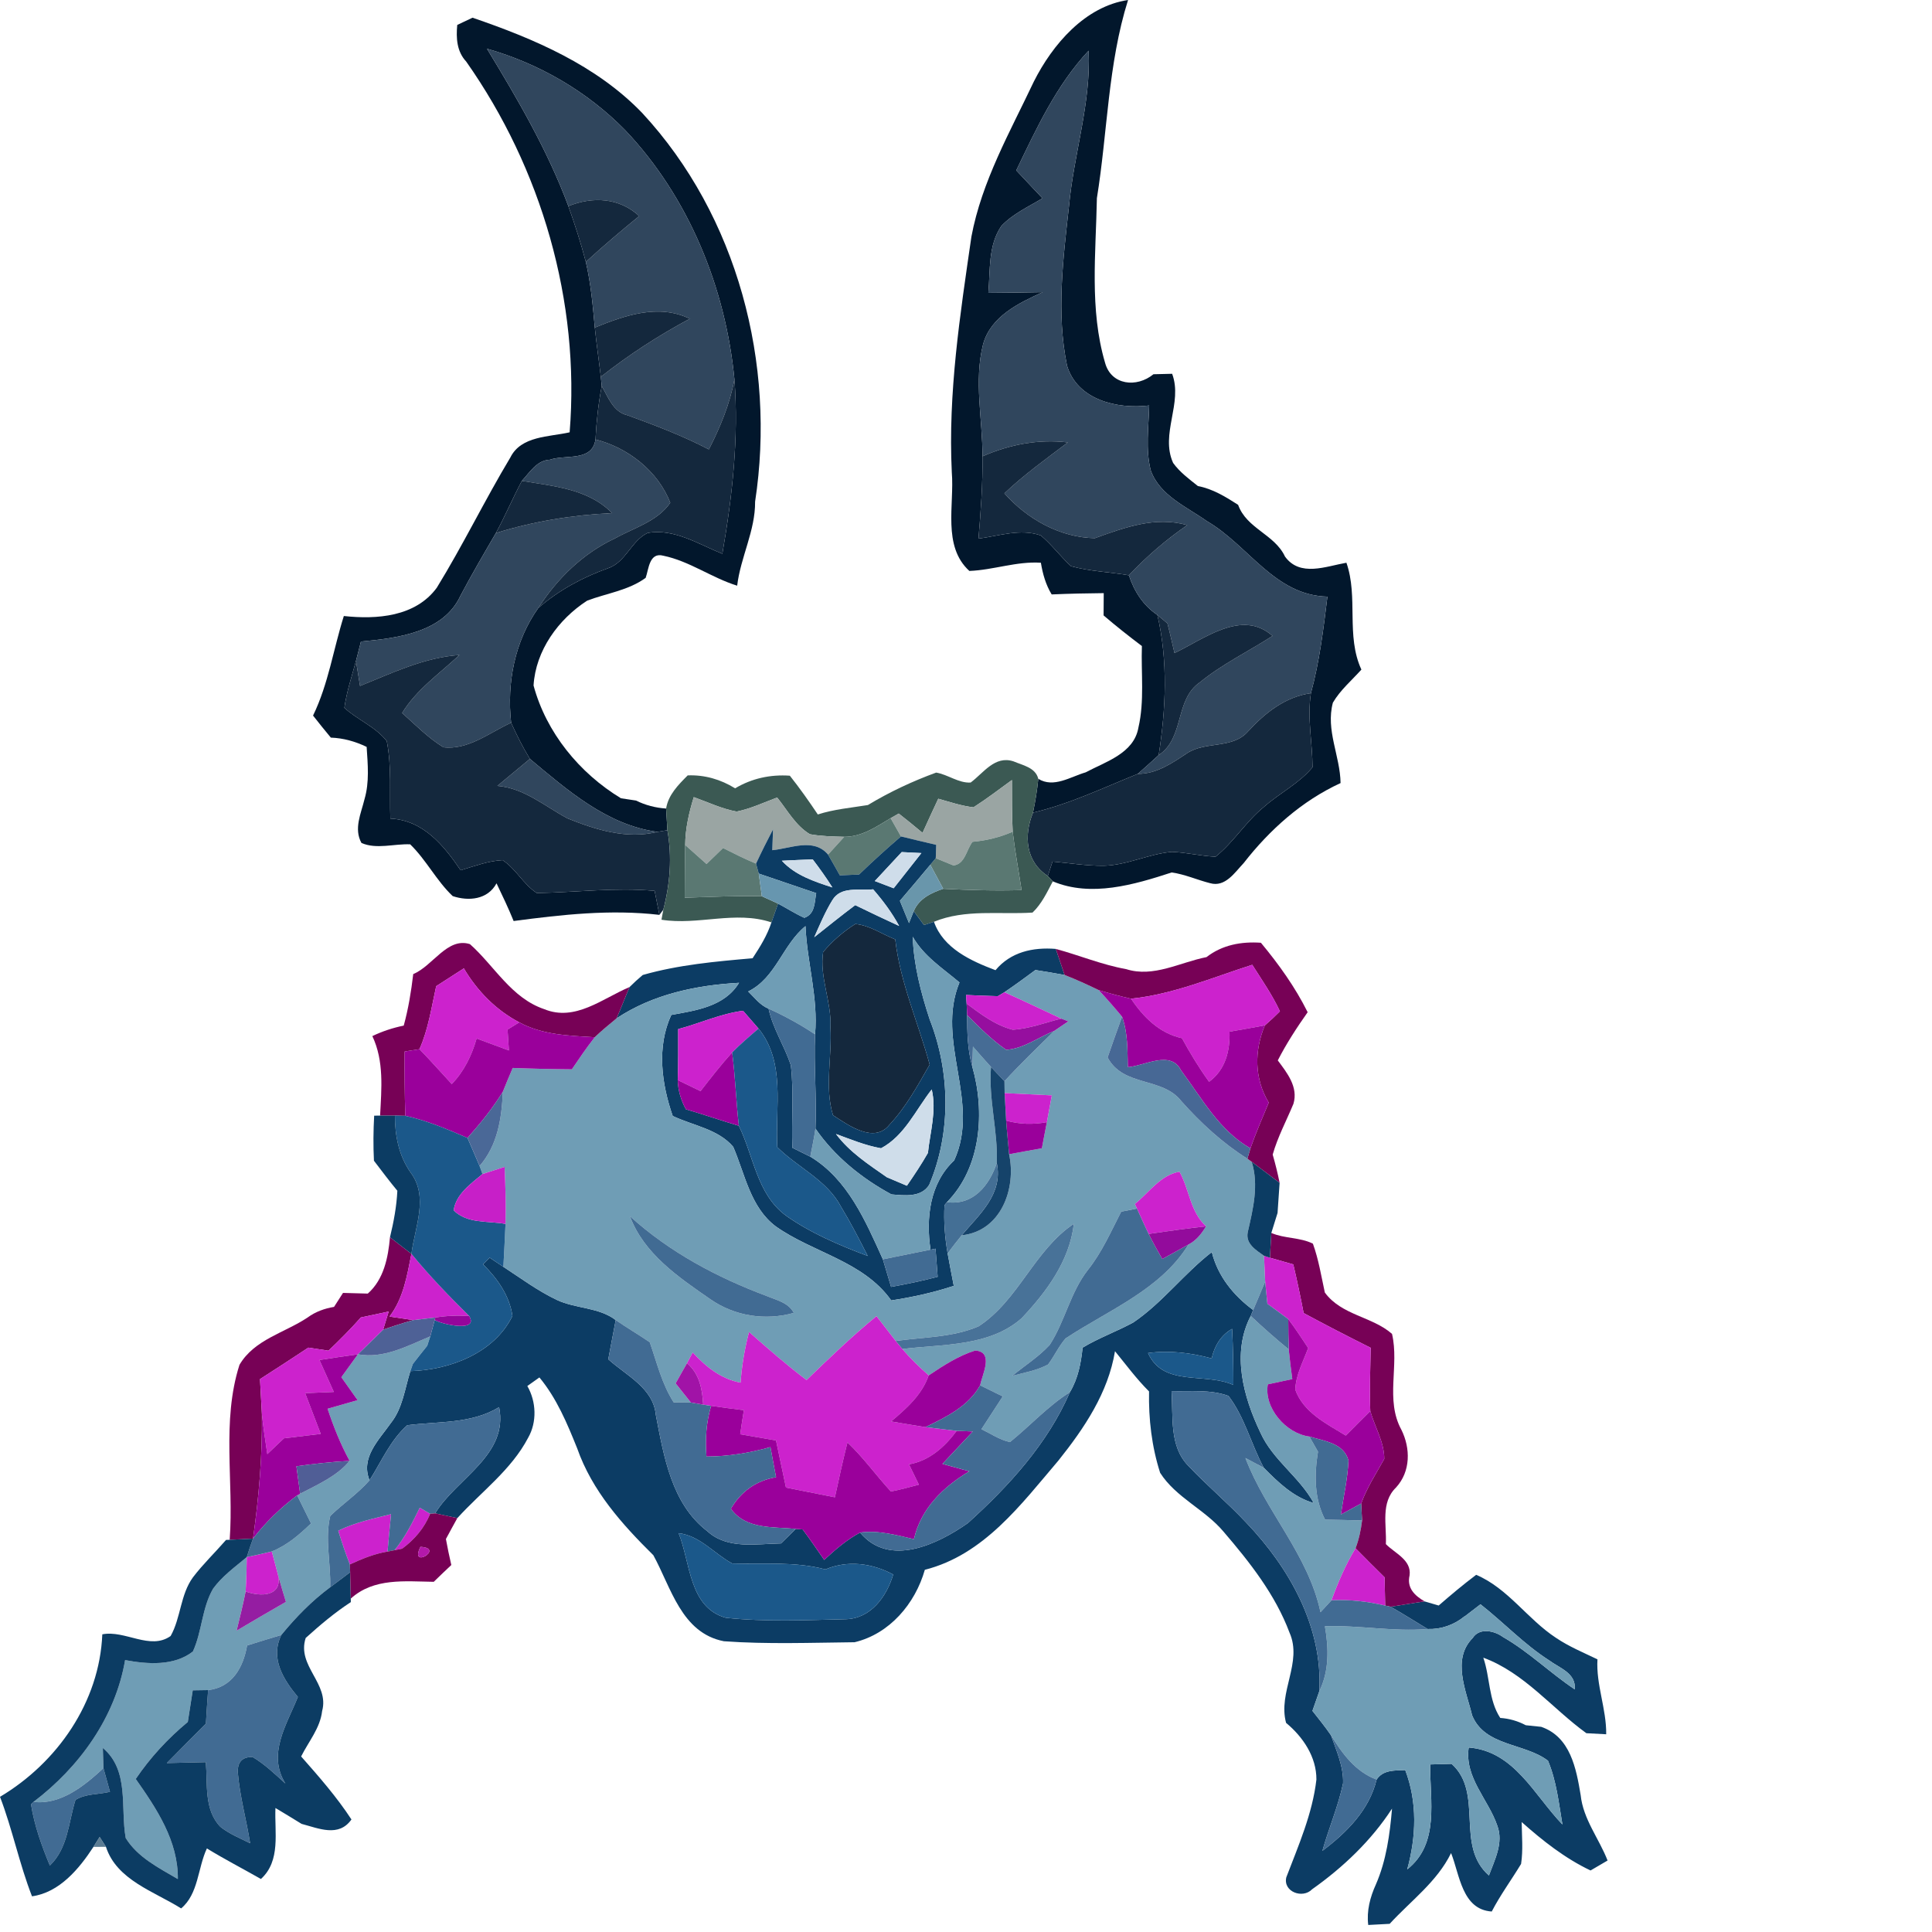 <ns0:svg xmlns:ns0="http://www.w3.org/2000/svg" version="1.1" id="Layer_3" x="0px" y="0px" width="256" height="256" viewBox="0 0 214.553 254.196" style="enable-background:new 0 0 214.553 254.196;" xml:space="preserve" preserveAspectRatio="xMinYMin meet">
<ns0:style type="text/css">
	.st0{fill:#02172C;}
	.st1{fill:#30465D;}
	.st2{fill:#14283D;}
	.st3{fill:#3B5953;}
	.st4{fill:#9AA5A3;}
	.st5{fill:#5A7872;}
	.st6{fill:#0C3C64;}
	.st7{fill:#CFDDEA;}
	.st8{fill:#6996AB;}
	.st9{fill:#6796AF;}
	.st10{fill:#6F9DB5;}
	.st11{fill:#770156;}
	.st12{fill:#CC22CD;}
	.st13{fill:#9A009B;}
	.st14{fill:#960E9F;}
	.st15{fill:#416B93;}
	.st16{fill:#466C95;}
	.st17{fill:#476895;}
	.st18{fill:#1B588A;}
	.st19{fill:#15436A;}
	.st20{fill:#4A6897;}
	.st21{fill:#0C3C63;}
	.st22{fill:#446F95;}
	.st23{fill:#C71FC8;}
	.st24{fill:#487298;}
	.st25{fill:#930B9C;}
	.st26{fill:#466D96;}
	.st27{fill:#4E6196;}
	.st28{fill:#95059B;}
	.st29{fill:#A113A7;}
	.st30{fill:#505E96;}
	.st31{fill:#770055;}
	.st32{fill:#B319AA;}
	.st33{fill:#951DA2;}
	.st34{opacity:0.69;fill:#476878;enable-background:new    ;}
	.st35{opacity:0.86;fill:#416883;enable-background:new    ;}
</ns0:style>
<ns0:g>
	<ns0:g id="_x23_02172cff">
		<ns0:path class="st0" d="M136.02,10.74c2.47-4.91,6.75-9.9,12.4-10.74c-2.66,8.46-2.69,17.38-4.1,26.07    c-0.13,7.2-0.99,14.64,1.07,21.64c0.8,3,4.18,3.33,6.37,1.53c0.62-0.01,1.85-0.04,2.46-0.06c1.44,3.85-1.6,7.91,0.13,11.73    c0.87,1.21,2.09,2.11,3.26,3.04c1.95,0.37,3.64,1.41,5.29,2.47c1.13,3.15,4.79,3.86,6.17,6.81c1.98,2.72,5.38,1.28,8.08,0.81    c1.59,4.54-0.09,9.59,1.97,14.06c-1.28,1.43-2.78,2.69-3.75,4.35c-0.97,3.63,0.96,7,1.01,10.58c-5.09,2.34-9.33,6.14-12.75,10.53    c-1.18,1.24-2.42,3.21-4.42,2.64c-1.7-0.43-3.32-1.17-5.05-1.41c-4.93,1.61-10.61,3.29-15.64,1.17l-0.66-0.7    c0.16-0.47,0.47-1.42,0.62-1.9c2.24,0.19,4.47,0.57,6.74,0.55c3.08-0.08,5.91-1.56,8.97-1.83c1.92,0.08,3.81,0.55,5.74,0.64    c2.38-1.9,3.98-4.61,6.35-6.54c2.06-1.83,4.64-3.09,6.41-5.23c-0.01-3.25-0.72-6.5-0.21-9.75c1.13-4.16,1.65-8.44,2.17-12.7    c-6.95-0.16-10.39-6.75-15.84-9.92c-2.69-1.91-6.22-3.37-7.41-6.7c-0.7-2.79-0.27-5.7-0.2-8.53c-4.19,0.51-9.45-0.72-10.81-5.24    c-1.43-6.92-0.51-14.06,0.26-21.01c0.63-6.85,2.91-13.5,2.58-20.43c-4.24,4.53-6.86,10.22-9.52,15.75    c1.14,1.22,2.29,2.45,3.45,3.67c-1.86,1.12-3.89,2.04-5.4,3.63c-1.77,2.57-1.46,5.85-1.72,8.81c2.38-0.02,4.76-0.04,7.15-0.09    c-3.18,1.45-6.84,3.19-7.85,6.88c-1.21,4.83-0.06,9.82-0.07,14.72c0.04,3.62-0.23,7.23-0.53,10.83c2.69-0.36,5.53-1.36,8.2-0.42    c1.45,1.21,2.57,2.76,3.97,4.04c2.47,0.69,5.09,0.76,7.62,1.2c0.69,2.1,1.89,3.98,3.75,5.22c1.41,6.08,1.12,12.33,0.17,18.44    c-0.91,0.84-1.83,1.66-2.75,2.47c-4.55,1.84-8.99,3.97-13.79,5.1c0.31-1.47,0.55-2.96,0.7-4.45c2.02,1.25,4.23-0.27,6.23-0.85    c2.64-1.41,6.35-2.49,6.94-5.88c0.82-3.51,0.34-7.17,0.46-10.74c-1.72-1.3-3.41-2.63-5.04-4.03c0.01-0.73,0.02-2.19,0.02-2.93    c-2.29,0.02-4.57,0.07-6.85,0.17c-0.78-1.28-1.18-2.71-1.42-4.17c-3.2-0.21-6.25,0.96-9.41,1.08c-3.58-3.26-1.95-8.71-2.31-12.98    c-0.51-10.42,1.09-20.73,2.58-31C129.17,23.86,132.89,17.36,136.02,10.74z" />
		<ns0:path class="st0" d="M60.16,3.28c0.5-0.24,1.51-0.72,2.01-0.95c8.1,2.77,16.29,6.26,22.33,12.54    C97.05,28.41,102.12,47.92,99.35,66c0.03,3.85-1.91,7.29-2.36,11.06c-3.35-1.04-6.27-3.23-9.7-3.94    c-1.87-0.51-1.93,1.76-2.34,2.91c-2.29,1.67-5.13,2.02-7.7,3c-3.8,2.46-6.77,6.56-7.05,11.16c1.67,6.2,6.04,11.53,11.5,14.84    c0.5,0.07,1.49,0.22,1.98,0.3c1.24,0.61,2.56,0.96,3.96,1.05c0.04,0.71,0.13,2.14,0.17,2.85l-1.31,0.22    c-6.61-0.88-11.85-5.49-16.78-9.6c-0.93-1.53-1.74-3.13-2.47-4.76c-0.58-5.27,0.47-10.72,3.57-15.09c2.7-2.35,5.86-4.05,9.22-5.25    c2.31-0.8,3.04-3.64,5.19-4.64c3.5-0.59,6.68,1.49,9.81,2.75c1.31-7.55,2.18-15.3,1.59-22.95c-1.15-12.02-6.02-24-14.39-32.8    c-4.98-5.08-11.33-8.76-18.17-10.7c4.04,6.64,7.99,13.4,10.71,20.71c0.86,2.41,1.65,4.86,2.3,7.34c0.66,2.84,0.92,5.75,1.18,8.64    c0.22,2.17,0.54,4.32,0.79,6.48c0.03,0.3,0.09,0.91,0.12,1.21c-0.44,2.32-0.7,4.67-0.82,7.03c-0.44,2.97-3.92,1.95-6.01,2.67    c-1.71,0.07-2.64,1.67-3.68,2.78c-1.19,2.26-2.2,4.62-3.41,6.86c-1.6,2.74-3.2,5.48-4.68,8.28c-2.25,4.84-8.37,5.56-13.08,6    c-0.16,0.63-0.49,1.91-0.65,2.55c-0.56,2.04-1.23,4.07-1.53,6.17c1.74,1.59,4.12,2.5,5.58,4.38c0.66,3.35,0.35,6.8,0.47,10.19    c4.32,0.21,7.01,3.51,9.25,6.8c1.81-0.54,3.61-1.23,5.52-1.33c1.76,1.16,2.74,3.19,4.5,4.33c5.16-0.09,10.32-0.76,15.5-0.29    c0.16,0.79,0.47,2.37,0.63,3.16c-6.44-0.75-12.83-0.03-19.18,0.81c-0.68-1.68-1.47-3.33-2.25-4.96c-1.16,2.16-3.68,2.38-5.77,1.68    c-2.14-2.03-3.47-4.75-5.59-6.81c-2.12-0.09-4.43,0.69-6.41-0.18c-1.04-1.87-0.05-3.89,0.4-5.76c0.66-2.24,0.43-4.59,0.28-6.88    c-1.49-0.72-3.07-1.16-4.71-1.22c-0.8-0.96-1.58-1.93-2.34-2.9c2.02-4.16,2.68-8.75,4.05-13.1c4.33,0.47,9.42,0.11,12.23-3.72    c3.44-5.59,6.3-11.51,9.68-17.14c1.42-2.86,5.1-2.69,7.8-3.31c1.39-17.2-3.7-34.7-13.61-48.78C60.09,6.76,60,5,60.16,3.28z" />
	</ns0:g>
	<ns0:g id="_x23_30465dff">
		<ns0:path class="st1" d="M64.07,6.41c6.84,1.94,13.19,5.62,18.17,10.7c8.37,8.8,13.24,20.78,14.39,32.8c-0.6,3.24-1.87,6.3-3.36,9.22    c-3.44-1.79-7.07-3.17-10.7-4.49c-1.88-0.42-2.55-2.38-3.4-3.85c-0.03-0.3-0.09-0.91-0.12-1.21c3.67-2.89,7.58-5.44,11.71-7.64    c-4.12-2.01-8.56-0.44-12.5,1.16c-0.26-2.89-0.52-5.8-1.18-8.64c2.27-2.08,4.62-4.08,7.02-6.03c-2.61-2.43-6.12-2.6-9.32-1.31    C72.06,19.81,68.11,13.05,64.07,6.41z" />
		<ns0:path class="st1" d="M133.71,22.42c2.66-5.53,5.28-11.22,9.52-15.75c0.33,6.93-1.95,13.58-2.58,20.43    c-0.77,6.95-1.69,14.09-0.26,21.01c1.36,4.52,6.62,5.75,10.81,5.24c-0.07,2.83-0.5,5.74,0.2,8.53c1.19,3.33,4.72,4.79,7.41,6.7    c5.45,3.17,8.89,9.76,15.84,9.92c-0.52,4.26-1.04,8.54-2.17,12.7c-3.4,0.49-6.03,2.59-8.28,5.04c-2.03,2.32-5.57,1.26-8,2.85    c-1.99,1.32-4.01,2.73-6.5,2.73c0.92-0.81,1.84-1.63,2.75-2.47c3.42-2.25,2.09-7.29,5.41-9.57c2.94-2.4,6.38-4.06,9.57-6.11    c-4.03-3.59-9.02,0.42-12.9,2.25c-0.31-1.31-0.59-2.62-0.93-3.9c-0.33-0.28-0.99-0.83-1.32-1.11c-1.86-1.24-3.06-3.12-3.75-5.22    c2.32-2.47,4.89-4.68,7.68-6.6c-4.21-1.19-8.25,0.31-12.16,1.72c-4.59-0.09-8.9-2.51-11.9-5.9c2.59-2.46,5.5-4.55,8.35-6.7    c-3.87-0.47-7.7,0.28-11.23,1.83c0.01-4.9-1.14-9.89,0.07-14.72c1.01-3.69,4.67-5.43,7.85-6.88c-2.39,0.05-4.77,0.07-7.15,0.09    c0.26-2.96-0.05-6.24,1.72-8.81c1.51-1.59,3.54-2.51,5.4-3.63C136,24.87,134.85,23.64,133.71,22.42z" />
		<ns0:path class="st1" d="M78.35,57.82c4.28,1.08,8.23,4.17,9.84,8.33c-1.71,2.47-4.78,3.29-7.28,4.69c-4.2,1.96-7.61,5.29-10.09,9.16    c-3.1,4.37-4.15,9.82-3.57,15.09c-2.84,1.3-5.66,3.62-8.91,3.23c-2.02-1.24-3.68-2.95-5.43-4.51c1.9-3.1,4.93-5.19,7.54-7.63    c-4.63,0.32-8.84,2.36-13.08,4.07c-0.13-0.82-0.4-2.47-0.53-3.29c0.16-0.64,0.49-1.92,0.65-2.55c4.71-0.44,10.83-1.16,13.08-6    c1.48-2.8,3.08-5.54,4.68-8.28c4.96-1.54,10.09-2.37,15.28-2.62c-3.12-3.2-7.71-3.54-11.87-4.24c1.04-1.11,1.97-2.71,3.68-2.78    C74.43,59.77,77.91,60.79,78.35,57.82z" />
		<ns0:path class="st1" d="M65.44,103.4c1.43-1.18,2.85-2.37,4.28-3.55c4.93,4.11,10.17,8.72,16.78,9.6c-4.02,1.01-8.14-0.28-11.85-1.78    C71.65,106.06,68.98,103.7,65.44,103.4z" />
	</ns0:g>
	<ns0:g id="_x23_14283dff">
		<ns0:path class="st2" d="M74.78,27.12c3.2-1.29,6.71-1.12,9.32,1.31c-2.4,1.95-4.75,3.95-7.02,6.03    C76.43,31.98,75.64,29.53,74.78,27.12z" />
		<ns0:path class="st2" d="M78.26,43.1c3.94-1.6,8.38-3.17,12.5-1.16c-4.13,2.2-8.04,4.75-11.71,7.64C78.8,47.42,78.48,45.27,78.26,43.1    z" />
		<ns0:path class="st2" d="M96.63,49.91c0.59,7.65-0.28,15.4-1.59,22.95c-3.13-1.26-6.31-3.34-9.81-2.75c-2.15,1-2.88,3.84-5.19,4.64    c-3.36,1.2-6.52,2.9-9.22,5.25c2.48-3.87,5.89-7.2,10.09-9.16c2.5-1.4,5.57-2.22,7.28-4.69c-1.61-4.16-5.56-7.25-9.84-8.33    c0.12-2.36,0.38-4.71,0.82-7.03c0.85,1.47,1.52,3.43,3.4,3.85c3.63,1.32,7.26,2.7,10.7,4.49C94.76,56.21,96.03,53.15,96.63,49.91z    " />
		<ns0:path class="st2" d="M129.27,60.04c3.53-1.55,7.36-2.3,11.23-1.83c-2.85,2.15-5.76,4.24-8.35,6.7c3,3.39,7.31,5.81,11.9,5.9    c3.91-1.41,7.95-2.91,12.16-1.72c-2.79,1.92-5.36,4.13-7.68,6.6c-2.53-0.44-5.15-0.51-7.62-1.2c-1.4-1.28-2.52-2.83-3.97-4.04    c-2.67-0.94-5.51,0.06-8.2,0.42C129.04,67.27,129.31,63.66,129.27,60.04z" />
		<ns0:path class="st2" d="M65.25,70.13c1.21-2.24,2.22-4.6,3.41-6.86c4.16,0.7,8.75,1.04,11.87,4.24    C75.34,67.76,70.21,68.59,65.25,70.13z" />
		<ns0:path class="st2" d="M152.28,80.91c0.33,0.28,0.99,0.83,1.32,1.11c0.34,1.28,0.62,2.59,0.93,3.9c3.88-1.83,8.87-5.84,12.9-2.25    c-3.19,2.05-6.63,3.71-9.57,6.11c-3.32,2.28-1.99,7.32-5.41,9.57C153.4,93.24,153.69,86.99,152.28,80.91z" />
		<ns0:path class="st2" d="M47.37,90.25c4.24-1.71,8.45-3.75,13.08-4.07c-2.61,2.44-5.64,4.53-7.54,7.63c1.75,1.56,3.41,3.27,5.43,4.51    c3.25,0.39,6.07-1.93,8.91-3.23c0.73,1.63,1.54,3.23,2.47,4.76c-1.43,1.18-2.85,2.37-4.28,3.55c3.54,0.3,6.21,2.66,9.21,4.27    c3.71,1.5,7.83,2.79,11.85,1.78l1.31-0.22c0.63,3.49,0.36,7.05-0.54,10.47l-0.51,0.67c-0.16-0.79-0.47-2.37-0.63-3.16    c-5.18-0.47-10.34,0.2-15.5,0.29c-1.76-1.14-2.74-3.17-4.5-4.33c-1.91,0.1-3.71,0.79-5.52,1.33c-2.24-3.29-4.93-6.59-9.25-6.8    c-0.12-3.39,0.19-6.84-0.47-10.19c-1.46-1.88-3.84-2.79-5.58-4.38c0.3-2.1,0.97-4.13,1.53-6.17    C46.97,87.78,47.24,89.43,47.37,90.25z" />
		<ns0:path class="st2" d="M164.2,96.24c2.25-2.45,4.88-4.55,8.28-5.04c-0.51,3.25,0.2,6.5,0.21,9.75c-1.77,2.14-4.35,3.4-6.41,5.23    c-2.37,1.93-3.97,4.64-6.35,6.54c-1.93-0.09-3.82-0.56-5.74-0.64c-3.06,0.27-5.89,1.75-8.97,1.83c-2.27,0.02-4.5-0.36-6.74-0.55    c-0.15,0.48-0.46,1.43-0.62,1.9c-2.93-1.92-3.18-5.31-1.95-8.34c4.8-1.13,9.24-3.26,13.79-5.1c2.49,0,4.51-1.41,6.5-2.73    C158.63,97.5,162.17,98.56,164.2,96.24z" />
		<ns0:path class="st2" d="M112.54,121.57c1.86,0.17,3.52,1.34,5.25,2.03c0.65,5.7,3.03,10.97,4.53,16.47    c-1.57,2.75-3.11,5.58-5.29,7.91c-2,2.54-5.42,0.07-7.43-1.25c-1.13-3.68-0.11-7.74-0.34-11.57c0.17-3.35-1.46-6.58-0.96-9.9    C109.51,123.82,110.95,122.57,112.54,121.57z" />
	</ns0:g>
	<ns0:g id="_x23_3b5953ff">
		<ns0:path class="st3" d="M127.71,102.96c1.69-1.25,3.17-3.59,5.63-2.79c1.2,0.52,2.9,0.8,3.27,2.3c-0.15,1.49-0.39,2.98-0.7,4.45    c-1.23,3.03-0.98,6.42,1.95,8.34l0.66,0.7c-0.76,1.44-1.47,2.97-2.67,4.11c-4.33,0.28-8.84-0.49-12.97,1.21    c-0.33,0.11-0.98,0.32-1.31,0.43c-0.34-0.46-1.01-1.38-1.35-1.83c0.69-1.64,2.29-2.41,3.88-2.94c3.43,0.17,6.87,0.28,10.31,0.17    c-0.39-2.56-0.87-5.11-1.17-7.68c-0.12-2.26-0.09-4.53-0.1-6.8c-1.68,1.22-3.32,2.48-5.06,3.59c-1.59-0.19-3.11-0.7-4.63-1.13    c-0.7,1.49-1.39,2.99-2.07,4.49c-1.04-0.86-2.07-1.72-3.13-2.54c-0.27,0.15-0.8,0.46-1.07,0.61c-1.89,1.14-3.81,2.46-6.1,2.45    c-1.52-0.04-3.04-0.07-4.52-0.34c-1.89-1.13-2.96-3.16-4.31-4.83c-1.76,0.66-3.48,1.47-5.33,1.85c-1.96-0.36-3.78-1.24-5.64-1.9    c-0.63,2.04-1.11,4.14-1.13,6.3c-0.05,2.3-0.04,4.61-0.06,6.93c3.38-0.1,6.76-0.27,10.15-0.19c0.53,0.24,1.6,0.73,2.13,0.97    c-0.22,0.62-0.65,1.85-0.87,2.47c-4.76-1.59-9.63,0.42-14.47-0.35l0.24-1.31c0.9-3.42,1.17-6.98,0.54-10.47    c-0.04-0.71-0.13-2.14-0.17-2.85c0.29-1.81,1.6-3.11,2.84-4.36c2.23-0.09,4.35,0.53,6.24,1.7c2.2-1.31,4.65-1.84,7.2-1.66    c1.3,1.64,2.51,3.35,3.68,5.1c2.13-0.69,4.38-0.88,6.59-1.24c2.85-1.72,5.86-3.13,8.98-4.27    C124.7,101.9,126.14,103.06,127.71,102.96z" />
	</ns0:g>
	<ns0:g id="_x23_9aa5a3ff">
		<ns0:path class="st4" d="M128.08,106.22c1.74-1.11,3.38-2.37,5.06-3.59c0.01,2.27-0.02,4.54,0.1,6.8c-1.69,0.74-3.47,1.17-5.29,1.33    c-0.8,1.04-0.97,2.93-2.5,3.11c-0.58-0.24-1.75-0.71-2.33-0.95c0.01-0.44,0.04-1.32,0.06-1.76c-1.56-0.36-3.11-0.74-4.64-1.11    c-0.34-0.6-1.02-1.8-1.36-2.4c0.27-0.15,0.8-0.46,1.07-0.61c1.06,0.82,2.09,1.68,3.13,2.54c0.68-1.5,1.37-3,2.07-4.49    C124.97,105.52,126.49,106.03,128.08,106.22z" />
		<ns0:path class="st4" d="M91.28,104.88c1.86,0.66,3.68,1.54,5.64,1.9c1.85-0.38,3.57-1.19,5.33-1.85c1.35,1.67,2.42,3.7,4.31,4.83    c1.48,0.27,3,0.3,4.52,0.34c-0.54,0.58-1.6,1.76-2.13,2.34c-1.92-2.26-4.91-0.8-7.34-0.58c0.02-0.69,0.07-2.06,0.1-2.74    c-0.78,1.49-1.53,2.99-2.24,4.51c-1.49-0.62-2.91-1.33-4.34-2.05c-0.73,0.7-1.46,1.4-2.17,2.1c-0.95-0.84-1.88-1.67-2.81-2.5    C90.17,109.02,90.65,106.92,91.28,104.88z" />
	</ns0:g>
	<ns0:g id="_x23_5a7872ff">
		<ns0:path class="st5" d="M111.08,110.1c2.29,0.01,4.21-1.31,6.1-2.45c0.34,0.6,1.02,1.8,1.36,2.4c-1.89,1.62-3.73,3.29-5.51,5.01    c-0.63,0.03-1.9,0.08-2.53,0.11c-0.51-0.92-1.03-1.83-1.55-2.73C109.48,111.86,110.54,110.68,111.08,110.1z" />
		<ns0:path class="st5" d="M127.95,110.76c1.82-0.16,3.6-0.59,5.29-1.33c0.3,2.57,0.78,5.12,1.17,7.68c-3.44,0.11-6.88,0-10.31-0.17    c-0.57-1.06-1.14-2.11-1.7-3.16c0.18-0.22,0.54-0.65,0.72-0.86c0.58,0.24,1.75,0.71,2.33,0.95    C126.98,113.69,127.15,111.8,127.95,110.76z" />
		<ns0:path class="st5" d="M90.15,111.18c0.93,0.83,1.86,1.66,2.81,2.5c0.71-0.7,1.44-1.4,2.17-2.1c1.43,0.72,2.85,1.43,4.34,2.05    c0.09,0.33,0.27,0.98,0.36,1.31c0.11,0.74,0.31,2.24,0.41,2.98c-3.39-0.08-6.77,0.09-10.15,0.19    C90.11,115.79,90.1,113.48,90.15,111.18z" />
	</ns0:g>
	<ns0:g id="_x23_0c3c64ff">
		<ns0:path class="st6" d="M99.47,113.63c0.71-1.52,1.46-3.02,2.24-4.51c-0.03,0.68-0.08,2.05-0.1,2.74c2.43-0.22,5.42-1.68,7.34,0.58    c0.52,0.9,1.04,1.81,1.55,2.73c0.63-0.03,1.9-0.08,2.53-0.11c1.78-1.72,3.62-3.39,5.51-5.01c1.53,0.37,3.08,0.75,4.64,1.11    c-0.02,0.44-0.05,1.32-0.06,1.76c-0.18,0.21-0.54,0.64-0.72,0.86c-1.32,1.59-2.66,3.17-4,4.74c0.39,0.97,0.79,1.95,1.2,2.93    c0.16-0.39,0.47-1.18,0.62-1.57c0.34,0.45,1.01,1.37,1.35,1.83c0.33-0.11,0.98-0.32,1.31-0.43c1.24,3.51,4.87,5.15,8.1,6.37    c2-2.4,4.92-3.04,7.93-2.8c0.38,1.14,0.77,2.29,1.16,3.43c-1.28-0.24-2.56-0.45-3.84-0.65c-1.35,0.99-2.69,1.99-4.08,2.92    l-0.87,0.52c-1.4-0.04-2.79-0.09-4.18-0.16l0.08,1.14c0.02,0.38,0.05,1.14,0.07,1.52c0,2.27,0.05,4.58,0.68,6.79    c1.69,5.91,1.17,13.25-3.34,17.81l-0.32,0.4c-0.12,2.12,0.05,4.25,0.41,6.34c0.26,1.42,0.53,2.85,0.81,4.27    c-2.68,0.89-5.44,1.49-8.23,1.92c-3.68-5.18-10.26-6.25-15.19-9.74c-3.35-2.52-4.04-6.86-5.6-10.47c-1.98-2.34-5.3-2.79-7.96-4.06    c-1.47-4.25-2.13-9.07-0.19-13.29c3.29-0.6,7.01-1.1,8.92-4.23c-5.65,0.31-11.35,1.51-16.12,4.68c0.6-1.36,1.12-2.75,1.71-4.12    c0.55-0.55,1.13-1.08,1.74-1.59c4.7-1.34,9.6-1.78,14.45-2.2c0.98-1.49,1.93-3.02,2.48-4.72c0.22-0.62,0.65-1.85,0.87-2.47    c1.15,0.61,2.26,1.33,3.46,1.87c1.43-0.51,1.33-2.02,1.56-3.25c-2.53-0.84-5.04-1.73-7.56-2.57    C99.74,114.61,99.56,113.96,99.47,113.63 M118.64,112.11c-1.19,1.27-2.37,2.54-3.54,3.81c0.81,0.31,1.64,0.63,2.48,0.95    c1.21-1.55,2.44-3.09,3.65-4.63C120.58,112.21,119.29,112.14,118.64,112.11 M102.87,113.25c1.75,1.91,4.25,2.73,6.65,3.51    c-0.81-1.28-1.68-2.5-2.59-3.69C105.57,113.12,104.22,113.18,102.87,113.25 M109.5,118.46c-0.94,1.54-1.64,3.21-2.37,4.85    c1.79-1.42,3.56-2.85,5.39-4.22c1.91,0.93,3.83,1.84,5.78,2.74c-0.94-1.75-2.13-3.33-3.42-4.82    C113.05,117.21,110.62,116.55,109.5,118.46 M112.54,121.57c-1.59,1-3.03,2.25-4.24,3.69c-0.5,3.32,1.13,6.55,0.96,9.9    c0.23,3.83-0.79,7.89,0.34,11.57c2.01,1.32,5.43,3.79,7.43,1.25c2.18-2.33,3.72-5.16,5.29-7.91c-1.5-5.5-3.88-10.77-4.53-16.47    C116.06,122.91,114.4,121.74,112.54,121.57 M98.44,130.45c0.83,0.8,1.56,1.81,2.68,2.26c0.57,2.63,2.09,4.9,2.93,7.43    c0.43,3.61,0.06,7.25,0.21,10.88c0.77,0.38,1.55,0.77,2.35,1.16c4.94,2.98,7.27,8.48,9.55,13.51c0.35,1.21,0.71,2.41,1.08,3.63    c2.05-0.37,4.11-0.8,6.13-1.33c-0.1-1.24-0.19-2.47-0.28-3.7l-0.66,0.13c-0.62-4.14-0.11-8.74,3.11-11.74    c3.53-7.7-2.49-15.69,0.7-23.42c-2.2-1.86-4.69-3.44-6.15-6.01c0.13,3.73,1.07,7.35,2.23,10.88c2.71,6.89,2.84,14.93-0.07,21.77    c-1.06,1.69-3.27,1.39-4.96,1.25c-3.89-2.1-7.47-4.99-10-8.66c0.18-4.13-0.23-8.27-0.05-12.4c0.43-4.82-1.06-9.47-1.26-14.24    C102.95,124.31,102.1,128.65,98.44,130.45 M89.23,135.4c0,2.24,0.02,4.47-0.06,6.71c0.04,1.35,0.42,2.64,1.07,3.84    c2.33,0.68,4.63,1.48,6.97,2.17c1.95,3.97,2.37,8.98,6.17,11.8c3.28,2.33,7.04,3.91,10.79,5.33c-1.11-2.18-2.23-4.36-3.5-6.45    c-1.84-3.52-5.67-5.16-8.4-7.86c-0.29-5.26,1.13-11.15-2.47-15.61c-0.51-0.59-1.52-1.76-2.03-2.34    C94.81,133.37,92.09,134.64,89.23,135.4 M115.92,151.08c-2.05-0.36-3.99-1.17-5.93-1.88c1.78,2.39,4.28,4,6.69,5.69    c0.66,0.28,1.98,0.84,2.64,1.12c0.97-1.41,1.92-2.83,2.77-4.32c0.29-2.78,1.16-5.55,0.5-8.35    C120.5,146,119.02,149.44,115.92,151.08z" />
		<ns0:path class="st6" d="M64.42,165.47c0.45,0.31,1.36,0.91,1.81,1.21c2.31,1.51,4.54,3.17,7.05,4.36c2.48,1.16,5.49,0.94,7.73,2.64    c-0.33,1.72-0.66,3.44-0.98,5.16c2.36,2.14,5.94,3.77,6.26,7.34c1.06,5.46,2.06,11.67,6.77,15.28c2.64,2.43,6.44,1.66,9.7,1.61    c0.49-0.48,1.45-1.43,1.94-1.91c0.23,0.02,0.69,0.05,0.91,0.07c0.98,1.31,1.9,2.66,2.83,4.01c1.45-1.35,2.96-2.65,4.72-3.6    c3.85,4.63,10.22,1.53,14.18-1.24c5.41-4.89,10.5-10.46,13.43-17.23c1.07-1.78,1.46-3.82,1.67-5.86c2.13-1.28,4.48-2.12,6.67-3.31    c3.85-2.61,6.66-6.42,10.33-9.26c0.79,3.17,2.85,5.71,5.44,7.62l-0.32,0.78c-2.55,4.9-0.97,10.65,1.27,15.34    c1.62,3.62,5.14,5.83,7.02,9.28c-2.68-0.78-4.67-2.72-6.57-4.64c-1.67-3.09-2.51-6.66-4.65-9.46c-2.4-0.87-5-0.56-7.49-0.63    c0.24,3.32-0.34,7.27,2.24,9.86c2.44,2.58,5.17,4.86,7.6,7.46c5.67,5.94,10.06,13.7,9.61,22.15c-0.23,0.65-0.68,1.95-0.91,2.6    c0.82,1.05,1.67,2.09,2.44,3.21c0.71,2.03,1.67,4.12,1.59,6.32c-0.64,3.04-1.88,5.9-2.72,8.89c3.2-2.42,6.16-5.36,7.13-9.38    c0.87-1.31,2.39-1.18,3.77-1.25c1.61,4.24,1.45,8.75,0.26,13.07c4.3-3.41,2.97-9.05,3.02-13.81c0.71-0.02,2.12-0.06,2.82-0.08    c4.29,3.87,0.41,10.75,4.91,14.69c0.76-2.06,1.94-4.3,1.11-6.53c-1.18-3.49-4.35-6.35-3.77-10.31c6.01,0.48,8.62,6.29,12.33,10.13    c-0.48-2.83-0.78-5.73-1.9-8.39c-3.08-2.35-8.3-1.87-9.98-5.96c-0.78-3.24-2.71-7.38,0.07-10.18c0.89-1.41,2.86-0.97,4-0.13    c3.39,1.94,6.19,4.72,9.43,6.88c0.2-2.14-2-2.79-3.39-3.83c-3.28-2.1-5.96-4.97-9.01-7.36c-0.5,0.39-1.51,1.16-2.02,1.55    c-0.02,0.01-0.06,0.03-0.07,0.03c-1.41,1.14-3.08,1.73-4.87,1.67c-1.63-0.98-3.22-2-4.87-2.93c1.48-0.21,2.98-0.5,4.48-0.7    c0.47,0.14,1.39,0.41,1.85,0.54c1.6-1.39,3.23-2.76,4.93-4.04c4.21,1.79,6.74,5.83,10.5,8.29c1.7,1.15,3.61,1.94,5.46,2.83    c-0.2,3.35,1.19,6.51,1.15,9.86c-0.66-0.04-1.96-0.11-2.61-0.14c-4.54-3.29-8.17-7.95-13.56-9.94c0.9,2.6,0.68,5.57,2.23,7.93    c1.18,0.08,2.3,0.4,3.36,0.96c0.51,0.05,1.52,0.16,2.03,0.21c3.84,1.33,4.6,5.46,5.19,8.98c0.33,3.18,2.41,5.7,3.54,8.61    c-0.56,0.33-1.68,0.98-2.24,1.31c-3.37-1.6-6.3-3.92-9.06-6.37c0.02,1.83,0.2,3.68-0.08,5.51c-1.27,2.1-2.73,4.08-3.86,6.26    c-3.92-0.26-4.21-4.84-5.35-7.69c-1.84,3.77-5.31,6.29-8.08,9.31c-0.71,0.04-2.12,0.11-2.82,0.15c-0.23-1.86,0.25-3.67,1.01-5.34    c1.37-3.15,1.83-6.58,2.12-9.97c-2.72,4.2-6.45,7.74-10.51,10.61c-1.25,1.3-3.85,0.33-3.4-1.57c1.6-4.19,3.44-8.36,3.96-12.86    c0.02-2.98-1.77-5.62-3.99-7.46c-1.1-4.05,2.2-7.95,0.45-11.88c-1.87-5-5.24-9.27-8.68-13.28c-2.46-2.93-6.26-4.48-8.34-7.74    c-1.11-3.46-1.53-7.09-1.46-10.71c-1.65-1.64-3.02-3.51-4.48-5.29c-0.9,5.47-4.05,10.14-7.44,14.38    c-4.93,5.79-9.8,12.4-17.58,14.38c-1.27,4.46-4.63,8.43-9.24,9.53c-5.73,0.06-11.49,0.28-17.2-0.13    c-5.59-1.09-6.94-7.07-9.28-11.32c-4.13-4.08-8.06-8.47-10.02-14.06c-1.32-3.28-2.69-6.58-4.97-9.33    c-0.4,0.28-1.19,0.85-1.59,1.13c1.18,2.04,1.29,4.74,0.11,6.8c-2.21,4.23-6.17,7.11-9.32,10.58c-0.73-0.15-2.19-0.47-2.92-0.63    c2.83-4.64,9.67-7.63,8.42-13.97c-3.69,2.24-8,1.85-12.09,2.38c-2.22,1.97-3.4,4.78-4.96,7.24c-1.21-2.98,1.22-5.28,2.79-7.51    c1.57-1.96,1.85-4.53,2.58-6.85c5.18-0.15,11.05-2.37,13.43-7.26c-0.38-2.7-2-4.93-3.87-6.8    C63.77,166.12,64.2,165.69,64.42,165.47 M159.42,178.73c-2.73-0.74-5.56-1.09-8.37-0.71c2.01,4.5,7.49,2.51,11.23,4.2    c-0.01-2.47-0.04-4.93-0.17-7.38C160.62,175.69,159.79,177.1,159.42,178.73 M89.29,201.72c1.56,3.87,1.35,9.77,6.2,11.13    c5.23,0.56,10.54,0.31,15.8,0.19c3.3-0.09,5.37-2.99,6.23-5.88c-2.79-1.5-5.98-1.91-8.92-0.67c-4.02-1.07-8.16-0.66-12.26-0.78    C93.95,204.42,92.13,202.07,89.29,201.72z" />
	</ns0:g>
	<ns0:g id="_x23_cfddeaff">
		<ns0:path class="st7" d="M118.64,112.11c0.65,0.03,1.94,0.1,2.59,0.13c-1.21,1.54-2.44,3.08-3.65,4.63c-0.84-0.32-1.67-0.64-2.48-0.95    C116.27,114.65,117.45,113.38,118.64,112.11z" />
		<ns0:path class="st7" d="M102.87,113.25c1.35-0.07,2.7-0.13,4.06-0.18c0.91,1.19,1.78,2.41,2.59,3.69    C107.12,115.98,104.62,115.16,102.87,113.25z" />
		<ns0:path class="st7" d="M109.5,118.46c1.12-1.91,3.55-1.25,5.38-1.45c1.29,1.49,2.48,3.07,3.42,4.82c-1.95-0.9-3.87-1.81-5.78-2.74    c-1.83,1.37-3.6,2.8-5.39,4.22C107.86,121.67,108.56,120,109.5,118.46z" />
		<ns0:path class="st7" d="M115.92,151.08c3.1-1.64,4.58-5.08,6.67-7.74c0.66,2.8-0.21,5.57-0.5,8.35c-0.85,1.49-1.8,2.91-2.77,4.32    c-0.66-0.28-1.98-0.84-2.64-1.12c-2.41-1.69-4.91-3.3-6.69-5.69C111.93,149.91,113.87,150.72,115.92,151.08z" />
	</ns0:g>
	<ns0:g id="_x23_6996abff">
		<ns0:path class="st8" d="M118.4,118.52c1.34-1.57,2.68-3.15,4-4.74c0.56,1.05,1.13,2.1,1.7,3.16c-1.59,0.53-3.19,1.3-3.88,2.94    c-0.15,0.39-0.46,1.18-0.62,1.57C119.19,120.47,118.79,119.49,118.4,118.52z" />
	</ns0:g>
	<ns0:g id="_x23_6796afff">
		<ns0:path class="st9" d="M99.83,114.94c2.52,0.84,5.03,1.73,7.56,2.57c-0.23,1.23-0.13,2.74-1.56,3.25c-1.2-0.54-2.31-1.26-3.46-1.87    c-0.53-0.24-1.6-0.73-2.13-0.97C100.14,117.18,99.94,115.68,99.83,114.94z" />
	</ns0:g>
	<ns0:g id="_x23_6f9db5ff">
		<ns0:path class="st10" d="M98.44,130.45c3.66-1.8,4.51-6.14,7.54-8.6c0.2,4.77,1.69,9.42,1.26,14.24c-1.95-1.3-4-2.42-6.12-3.38    C100,132.26,99.27,131.25,98.44,130.45z" />
		<ns0:path class="st10" d="M120.09,123.25c1.46,2.57,3.95,4.15,6.15,6.01c-3.19,7.73,2.83,15.72-0.7,23.42c-3.22,3-3.73,7.6-3.11,11.74    c-2.09,0.43-4.18,0.85-6.27,1.27c-2.28-5.03-4.61-10.53-9.55-13.51c0.24-1.23,0.5-2.45,0.68-3.69c2.53,3.67,6.11,6.56,10,8.66    c1.69,0.14,3.9,0.44,4.96-1.25c2.91-6.84,2.78-14.88,0.07-21.77C121.16,130.6,120.22,126.98,120.09,123.25z" />
		<ns0:path class="st10" d="M132.15,130.55c1.39-0.93,2.73-1.93,4.08-2.92c1.28,0.2,2.56,0.41,3.84,0.65c1.52,0.59,3.01,1.28,4.49,1.99    c1.05,1.13,2.08,2.3,3.07,3.5c-0.65,1.78-1.28,3.57-1.9,5.36c2.07,3.92,7.2,2.51,9.72,5.77c2.56,2.87,5.4,5.49,8.67,7.55    l0.57,0.41c0.96,3.09,0.17,6.21-0.52,9.26c-0.31,1.54,1.08,2.35,2.14,3.11c0.04,1.12,0.09,2.25,0.15,3.38    c-0.52,1.25-1.04,2.5-1.58,3.75c-2.59-1.91-4.65-4.45-5.44-7.62c-3.67,2.84-6.48,6.65-10.33,9.26c-2.19,1.19-4.54,2.03-6.67,3.31    c-0.21,2.04-0.6,4.08-1.67,5.86c-2.91,1.85-5.23,4.42-7.89,6.57c-1.36-0.3-2.53-1.11-3.75-1.7c0.93-1.44,1.86-2.88,2.8-4.31    c-1-0.49-1.99-0.98-2.97-1.46c0.25-1.4,1.88-4.4-0.65-4.58c-2.23,0.7-4.2,1.99-6.12,3.27c-1.23-1.09-2.41-2.22-3.46-3.47    c5.28-0.65,11.42-0.29,15.68-4.04c3.27-3.46,6.32-7.56,6.88-12.44c-5.24,3.51-7.27,10.07-12.54,13.5    c-3.43,1.47-7.27,1.41-10.9,1.92c-0.85-1.08-1.69-2.18-2.53-3.26c-3.21,2.64-6.22,5.52-9.2,8.41c-2.63-1.99-5.11-4.16-7.57-6.33    c-0.57,2.19-0.95,4.41-1.11,6.67c-2.58-0.48-4.58-2.11-6.3-3.97c-0.19,0.35-0.56,1.05-0.75,1.4c-0.37,0.66-1.13,1.99-1.5,2.66    c0.5,0.63,1.51,1.89,2.01,2.52c-0.56-0.01-1.69-0.02-2.26-0.02c-1.56-2.42-2.21-5.23-3.15-7.91c-1.48-1.01-3.02-1.91-4.48-2.92    c-2.24-1.7-5.25-1.48-7.73-2.64c-2.51-1.19-4.74-2.85-7.05-4.36c0.11-1.88,0.19-3.77,0.28-5.65c0.08-2.5-0.01-5.01-0.12-7.5    c-0.72,0.23-2.18,0.7-2.91,0.94l-0.38-1.06c2.38-2.74,2.91-6.27,3.06-9.77c0.42-1.05,0.85-2.09,1.3-3.13    c2.59,0.1,5.18,0.16,7.78,0.18c0.97-1.43,1.94-2.86,3.01-4.22c0.91-0.87,1.89-1.67,2.87-2.48c4.77-3.17,10.47-4.37,16.12-4.68    c-1.91,3.13-5.63,3.63-8.92,4.23c-1.94,4.22-1.28,9.04,0.19,13.29c2.66,1.27,5.98,1.72,7.96,4.06c1.56,3.61,2.25,7.95,5.6,10.47    c4.93,3.49,11.51,4.56,15.19,9.74c2.79-0.43,5.55-1.03,8.23-1.92c-0.28-1.42-0.55-2.85-0.81-4.27c0.6-0.8,1.21-1.6,1.85-2.38    c5.18-0.54,7.21-6.15,6.24-10.67c1.43-0.27,2.87-0.52,4.31-0.78c0.21-1.15,0.44-2.3,0.66-3.44c0.21-1.17,0.43-2.35,0.65-3.52    c-2.08-0.1-4.15-0.2-6.21-0.3c-0.01-0.39-0.02-1.17-0.02-1.56c2.1-2.3,4.35-4.44,6.56-6.63c0.6-0.42,1.22-0.84,1.84-1.25    l-0.93-0.36C137.13,132.86,134.65,131.66,132.15,130.55 M149.32,158.41l0.27,0.6c-0.52,0.11-1.55,0.31-2.07,0.41    c-1.35,2.62-2.53,5.34-4.38,7.66c-2.31,2.95-3.01,6.75-5.02,9.86c-1.45,1.58-3.29,2.73-4.93,4.08c1.58-0.42,3.24-0.7,4.7-1.49    c0.84-1.1,1.4-2.4,2.32-3.44c5.61-3.71,12.5-6.4,16.16-12.35c1.02-0.52,1.73-1.42,2.31-2.39c-2.09-1.92-2.2-4.88-3.49-7.18    C152.72,154.57,151.17,156.92,149.32,158.41 M82.89,160.03c1.82,4.93,6.42,8.04,10.57,10.91c3.2,2.23,7.22,2.85,10.98,1.8    c-0.71-1.37-2.28-1.68-3.56-2.22C94.33,168.07,88.09,164.75,82.89,160.03z" />
		<ns0:path class="st10" d="M128.01,137.7c0.78,0.89,1.57,1.8,2.38,2.69c-0.35,4.25,0.93,8.4,0.76,12.64c-1,2.94-3.09,5.6-6.56,5.14    c4.51-4.56,5.03-11.9,3.34-17.81C127.95,139.69,127.99,138.36,128.01,137.7z" />
		<ns0:path class="st10" d="M165.83,188.48c-2.24-4.69-3.82-10.44-1.27-15.34c1.61,1.52,3.28,2.99,5,4.4c0.13,1.3,0.29,2.61,0.47,3.91    c-0.8,0.17-2.41,0.52-3.22,0.69c-0.54,3.04,2.33,6.46,5.47,6.87c0.28,0.5,0.85,1.49,1.13,1.99c-0.49,3.03-0.51,6.14,0.93,8.94    c1.61,0.03,3.23,0.06,4.87,0.11c-0.15,1.25-0.41,2.48-0.86,3.66c-1.31,2.16-2.3,4.47-3.16,6.84c-0.36,0.39-1.09,1.17-1.45,1.57    c-1.61-7.57-7.19-13.2-9.88-20.29c0.6,0.32,1.81,0.97,2.42,1.29c1.9,1.92,3.89,3.86,6.57,4.64    C170.97,194.31,167.45,192.1,165.83,188.48z" />
		<ns0:path class="st10" d="M47.09,178.19c3.4,0.61,6.49-1.1,9.52-2.36l-0.4,1.24c-0.64,0.79-1.27,1.59-1.89,2.39l-0.33,0.94    c-0.73,2.32-1.01,4.89-2.58,6.85c-1.57,2.23-4,4.53-2.79,7.51c-1.54,1.77-3.5,3.07-5.17,4.7c-0.73,3.02,0.1,6.27-0.01,9.38    c-2.42,1.79-4.53,3.96-6.43,6.28c-1.5,0.45-3.01,0.91-4.5,1.38c-0.5,2.88-1.95,5.51-5.13,5.87c-0.5,0-1.51,0.02-2.02,0.03    c-0.22,1.38-0.43,2.77-0.65,4.16c-2.62,2.17-4.94,4.68-6.85,7.5c2.76,3.93,5.59,8.16,5.54,13.17c-2.5-1.47-5.29-2.85-6.86-5.4    c-0.72-4,0.52-8.88-3.01-11.85c0.02,0.67,0.06,1.99,0.08,2.66c-2.51,2.32-5.61,4.85-9.2,4.44c6.02-4.57,10.76-11.11,12.05-18.66    c2.95,0.55,6.43,0.81,8.92-1.13c1.21-2.64,1.18-5.73,2.66-8.27c1.2-1.65,2.88-2.85,4.43-4.15c-0.02,1.51-0.06,3.01-0.15,4.52    c-0.34,1.73-0.77,3.44-1.19,5.16c2.16-1.27,4.31-2.55,6.49-3.79c-0.37-1.21-0.73-2.41-1.06-3.62c-0.2-0.75-0.6-2.25-0.8-3.01    c2-0.8,3.63-2.21,5.16-3.69c-0.61-1.23-1.22-2.46-1.82-3.69l0.39-0.22c2.31-1.22,4.79-2.26,6.51-4.32    c-1.2-2.19-2.12-4.51-2.9-6.86c1.31-0.38,2.63-0.76,3.95-1.13c-0.72-1.01-1.43-2.01-2.14-3.02    C45.63,180.2,46.36,179.19,47.09,178.19z" />
		<ns0:path class="st10" d="M194.79,211.08c3.05,2.39,5.73,5.26,9.01,7.36c1.39,1.04,3.59,1.69,3.39,3.83    c-3.24-2.16-6.04-4.94-9.43-6.88c-1.14-0.84-3.11-1.28-4,0.13c-2.78,2.8-0.85,6.94-0.07,10.18c1.68,4.09,6.9,3.61,9.98,5.96    c1.12,2.66,1.42,5.56,1.9,8.39c-3.71-3.84-6.32-9.65-12.33-10.13c-0.58,3.96,2.59,6.82,3.77,10.31c0.83,2.23-0.35,4.47-1.11,6.53    c-4.5-3.94-0.62-10.82-4.91-14.69c-0.7,0.02-2.11,0.06-2.82,0.08c-0.05,4.76,1.28,10.4-3.02,13.81c1.19-4.32,1.35-8.83-0.26-13.07    c-1.38,0.07-2.9-0.06-3.77,1.25c-2.79-1.03-4.51-3.41-6-5.83c-0.77-1.12-1.62-2.16-2.44-3.21c0.23-0.65,0.68-1.95,0.91-2.6    c1.31-2.68,1.23-5.65,0.73-8.53c4.51-0.16,9,0.74,13.51,0.36c1.79,0.06,3.46-0.53,4.87-1.67c0.01,0,0.05-0.02,0.07-0.03    C193.28,212.24,194.29,211.47,194.79,211.08z" />
	</ns0:g>
	<ns0:g id="_x23_770156ff">
		<ns0:path class="st11" d="M54.37,128.16c2.58-1.06,4.48-4.89,7.46-3.94c3.23,2.87,5.43,7.08,9.76,8.55c4.08,1.69,7.68-1.4,11.24-2.9    c-0.59,1.37-1.11,2.76-1.71,4.12c-0.98,0.81-1.96,1.61-2.87,2.48c-3.38-0.2-6.89-0.3-9.93-1.96c-3.08-1.62-5.53-4.13-7.29-7.1    c-1.21,0.78-2.43,1.56-3.64,2.34c-0.62,2.79-1.03,5.66-2.2,8.29c-0.49,0.08-1.46,0.23-1.95,0.31c-0.02,2.82,0,5.64,0.09,8.46    l-1.37-0.03c-0.49,0-1.47,0-1.95,0c0.18-3.53,0.54-7.16-1.02-10.46c1.31-0.63,2.7-1.09,4.13-1.38    C53.73,132.72,54.1,130.44,54.37,128.16z" />
		<ns0:path class="st11" d="M158.74,125.93c2.07-1.61,4.58-2.07,7.16-1.89c2.35,2.83,4.51,5.84,6.15,9.14c-1.44,2.04-2.8,4.13-3.93,6.34    c1.22,1.64,2.72,3.5,2.06,5.71c-0.92,2.22-2.07,4.35-2.73,6.68c0.35,1.22,0.66,2.46,0.91,3.72c-1.24-0.92-2.44-1.86-3.67-2.77    l-0.57-0.41c0.1-0.34,0.3-1.02,0.4-1.36c0.72-2.04,1.58-4.02,2.41-6.02c-1.9-3.16-1.92-6.8-0.51-10.16    c0.68-0.59,1.34-1.2,1.98-1.85c-1-2.16-2.37-4.12-3.64-6.12c-5.26,1.68-10.4,3.89-15.95,4.46c-1.43-0.32-2.86-0.71-4.25-1.13    c-1.48-0.71-2.97-1.4-4.49-1.99c-0.39-1.14-0.78-2.29-1.16-3.43c3.1,0.84,6.08,2.09,9.26,2.66    C151.77,128.66,155.25,126.61,158.74,125.93z" />
		<ns0:path class="st11" d="M167.27,162.22c1.74,0.76,3.77,0.56,5.47,1.41c0.75,2.07,1.1,4.27,1.57,6.43c2.19,3,6.23,3.15,8.84,5.44    c0.98,4.17-0.92,8.68,1.23,12.61c1.22,2.46,1.23,5.49-0.7,7.6c-2.06,1.99-1.22,4.91-1.34,7.45c1.18,1.21,3.4,2.08,3.12,4.12    c-0.38,1.64,0.65,2.65,1.98,3.42c-1.5,0.2-3,0.49-4.48,0.7l-0.71-0.15c-0.03-1.24-0.06-2.48-0.08-3.72    c-1.29-1.27-2.56-2.54-3.82-3.82c0.45-1.18,0.71-2.41,0.86-3.66c-0.03-0.55-0.09-1.67-0.12-2.23c0.75-2.08,1.97-3.94,3.04-5.87    c0-2.22-1.24-4.2-1.84-6.29c-0.11-2.78,0.01-5.56,0.05-8.33c-2.97-1.48-5.91-3-8.82-4.57c-0.41-2.15-0.86-4.28-1.36-6.4    c-1.04-0.29-2.06-0.58-3.08-0.88C167.13,164.67,167.22,163.04,167.27,162.22z" />
		<ns0:path class="st11" d="M51.31,162.79c0.93,0.72,1.87,1.45,2.82,2.18c-0.57,2.87-1.05,5.85-2.88,8.25c0.78,0.12,2.34,0.35,3.12,0.47    c-1.34,0.38-2.66,0.8-3.96,1.26c0.18-0.59,0.55-1.79,0.73-2.39c-0.92,0.19-2.74,0.58-3.66,0.78c-1.35,1.52-2.79,2.97-4.26,4.37    c-0.67-0.1-1.99-0.3-2.65-0.4c-2.12,1.4-4.23,2.78-6.36,4.14c0.08,1.54,0.16,3.08,0.25,4.62c0.07,5.48-0.4,10.94-1.17,16.37    c-0.77,0.03-2.3,0.11-3.07,0.15c0.56-7.65-1.09-15.58,1.29-23.02c1.96-3.34,5.94-4.2,8.97-6.23c1.02-0.75,2.21-1.18,3.47-1.39    c0.29-0.46,0.88-1.38,1.18-1.84c0.81,0.03,2.44,0.07,3.26,0.09C50.5,168.34,51.07,165.46,51.31,162.79z" />
	</ns0:g>
	<ns0:g id="_x23_cc22cdff">
		<ns0:path class="st12" d="M57.39,129.75c1.21-0.78,2.43-1.56,3.64-2.34c1.76,2.97,4.21,5.48,7.29,7.1c-0.39,0.24-1.16,0.71-1.54,0.95    c0.05,0.91,0.11,1.83,0.18,2.75c-1.42-0.52-2.84-1.05-4.25-1.57c-0.64,2.22-1.65,4.32-3.27,5.99c-1.42-1.53-2.8-3.1-4.25-4.59    C56.36,135.41,56.77,132.54,57.39,129.75z" />
		<ns0:path class="st12" d="M148.81,131.4c5.55-0.57,10.69-2.78,15.95-4.46c1.27,2,2.64,3.96,3.64,6.12c-0.64,0.65-1.3,1.26-1.98,1.85    c-1.55,0.3-3.11,0.56-4.65,0.83c0.08,2.53-0.54,5.02-2.69,6.59c-1.32-1.82-2.49-3.76-3.57-5.73    C152.55,135.94,150.44,133.84,148.81,131.4z" />
		<ns0:path class="st12" d="M127.1,130.91c1.39,0.07,2.78,0.12,4.18,0.16l0.87-0.52c2.5,1.11,4.98,2.31,7.48,3.47    c-2.13,0.53-4.2,1.34-6.39,1.46c-2.29-0.58-4.2-2.05-6.06-3.43L127.1,130.91z" />
		<ns0:path class="st12" d="M89.23,135.4c2.86-0.76,5.58-2.03,8.54-2.41c0.51,0.58,1.52,1.75,2.03,2.34c-1.19,1.02-2.37,2.03-3.47,3.14    c-1.47,1.63-2.82,3.36-4.16,5.09c-1.01-0.49-2.01-0.97-3-1.45C89.25,139.87,89.23,137.64,89.23,135.4z" />
		<ns0:path class="st12" d="M132.18,143.82c2.06,0.1,4.13,0.2,6.21,0.3c-0.22,1.17-0.44,2.35-0.65,3.52c-1.8,0.34-3.61,0.29-5.36-0.2    C132.33,146.54,132.23,144.73,132.18,143.82z" />
		<ns0:path class="st12" d="M149.32,158.41c1.85-1.49,3.4-3.84,5.87-4.24c1.29,2.3,1.4,5.26,3.49,7.18c-2.53,0.27-5.04,0.64-7.55,1    c-0.54-1.1-1.03-2.23-1.54-3.34L149.32,158.41z" />
		<ns0:path class="st12" d="M54.13,164.97c2.36,2.88,4.95,5.56,7.6,8.18c-1.5-0.1-2.99-0.04-4.46,0.2c-0.72,0.08-2.17,0.25-2.9,0.34    c-0.78-0.12-2.34-0.35-3.12-0.47C53.08,170.82,53.56,167.84,54.13,164.97z" />
		<ns0:path class="st12" d="M166.31,165.23l0.77,0.25c1.02,0.3,2.04,0.59,3.08,0.88c0.5,2.12,0.95,4.25,1.36,6.4    c2.91,1.57,5.85,3.09,8.82,4.57c-0.04,2.77-0.16,5.55-0.05,8.33c-1.09,1.07-2.16,2.14-3.22,3.22c-2.55-1.56-5.57-3.03-6.65-6.04    c0.07-1.94,1.04-3.69,1.7-5.48c-0.86-1.29-1.69-2.58-2.62-3.8c-0.92-0.69-1.83-1.36-2.75-2.02c-0.07-0.73-0.22-2.2-0.29-2.93    C166.4,167.48,166.35,166.35,166.31,165.23z" />
		<ns0:path class="st12" d="M47.48,173.34c0.92-0.2,2.74-0.59,3.66-0.78c-0.18,0.6-0.55,1.8-0.73,2.39c-1.11,1.09-2.21,2.16-3.32,3.24    c-1.69,0.23-3.38,0.49-5.06,0.75c0.62,1.4,1.26,2.8,1.89,4.2c-1.26,0.05-2.52,0.1-3.77,0.16c0.68,1.78,1.37,3.57,2.05,5.36    c-1.62,0.19-3.23,0.38-4.84,0.58c-0.73,0.69-1.47,1.38-2.19,2.08c-0.26-1.76-0.53-3.5-0.71-5.25c-0.09-1.54-0.17-3.08-0.25-4.62    c2.13-1.36,4.24-2.74,6.36-4.14c0.66,0.1,1.98,0.3,2.65,0.4C44.69,176.31,46.13,174.86,47.48,173.34z" />
		<ns0:path class="st12" d="M106.12,181.58c2.98-2.89,5.99-5.77,9.2-8.41c0.84,1.08,1.68,2.18,2.53,3.26c0.22,0.27,0.66,0.8,0.88,1.06    c1.05,1.25,2.23,2.38,3.46,3.47c-0.89,2.56-2.93,4.37-4.95,6.06c1.49,0.25,3,0.52,4.52,0.75c1.03,0.12,3.08,0.37,4.11,0.49    c-1.59,2.13-3.57,3.92-6.27,4.41c0.43,0.89,0.86,1.77,1.3,2.67c-1.22,0.32-2.45,0.66-3.68,0.9c-1.95-2.12-3.63-4.48-5.72-6.46    c-0.6,2.39-1.13,4.81-1.65,7.22c-2.15-0.42-4.3-0.86-6.44-1.28c-0.44-2.07-0.87-4.14-1.31-6.2c-1.58-0.28-3.15-0.54-4.71-0.81    c0.15-1.06,0.31-2.12,0.48-3.17c-1.45-0.18-2.89-0.36-4.31-0.57c-0.26-0.04-0.78-0.12-1.04-0.16c-0.12-2.07-0.49-4.06-2.13-5.46    c0.19-0.35,0.56-1.05,0.75-1.4c1.72,1.86,3.72,3.49,6.3,3.97c0.16-2.26,0.54-4.48,1.11-6.67    C101.01,177.42,103.49,179.59,106.12,181.58z" />
		<ns0:path class="st12" d="M55.23,198.37c0.34,0.2,1.02,0.6,1.36,0.8c-0.75,1.87-2.07,3.41-3.68,4.59l-1,0.2    C53.3,202.27,54.27,200.31,55.23,198.37z" />
		<ns0:path class="st12" d="M44.5,201.4c2.18-1.09,4.59-1.58,6.95-2.18c-0.16,1.64-0.32,3.28-0.46,4.92c-1.74,0.29-3.37,0.96-4.96,1.69    C45.45,204.37,44.97,202.89,44.5,201.4z" />
		<ns0:path class="st12" d="M32.47,204.87c1.09-0.23,2.19-0.47,3.29-0.74c0.2,0.76,0.6,2.26,0.8,3.01c0.71,2.96-2.32,2.97-4.24,2.25    C32.41,207.88,32.45,206.38,32.47,204.87z" />
		<ns0:path class="st12" d="M178.35,203.71c1.26,1.28,2.53,2.55,3.82,3.82c0.02,1.24,0.05,2.48,0.08,3.72c-2.32-0.55-4.69-0.82-7.06-0.7    C176.05,208.18,177.04,205.87,178.35,203.71z" />
	</ns0:g>
	<ns0:g id="_x23_9a009bff">
		<ns0:path class="st13" d="M144.56,130.27c1.39,0.42,2.82,0.81,4.25,1.13c1.63,2.44,3.74,4.54,6.7,5.2c1.08,1.97,2.25,3.91,3.57,5.73    c2.15-1.57,2.77-4.06,2.69-6.59c1.54-0.27,3.1-0.53,4.65-0.83c-1.41,3.36-1.39,7,0.51,10.16c-0.83,2-1.69,3.98-2.41,6.02    c-4.12-2.35-6.38-6.58-9.12-10.24c-1.36-2.74-4.77-0.61-7.01-0.44c-0.06-2.23,0.01-4.52-0.76-6.64    C146.64,132.57,145.61,131.4,144.56,130.27z" />
		<ns0:path class="st13" d="M68.32,134.51c3.04,1.66,6.55,1.76,9.93,1.96c-1.07,1.36-2.04,2.79-3.01,4.22c-2.6-0.02-5.19-0.08-7.78-0.18    c-0.45,1.04-0.88,2.08-1.3,3.13c-1.33,2.18-2.95,4.17-4.65,6.08c-2.66-1.15-5.34-2.29-8.18-2.91c-0.09-2.82-0.11-5.64-0.09-8.46    c0.49-0.08,1.46-0.23,1.95-0.31c1.45,1.49,2.83,3.06,4.25,4.59c1.62-1.67,2.63-3.77,3.27-5.99c1.41,0.52,2.83,1.05,4.25,1.57    c-0.07-0.92-0.13-1.84-0.18-2.75C67.16,135.22,67.93,134.75,68.32,134.51z" />
		<ns0:path class="st13" d="M92.17,143.56c1.34-1.73,2.69-3.46,4.16-5.09c0.42,3.2,0.52,6.43,0.88,9.65c-2.34-0.69-4.64-1.49-6.97-2.17    c-0.65-1.2-1.03-2.49-1.07-3.84C90.16,142.59,91.16,143.07,92.17,143.56z" />
		<ns0:path class="st13" d="M132.38,147.44c1.75,0.49,3.56,0.54,5.36,0.2c-0.22,1.14-0.45,2.29-0.66,3.44    c-1.44,0.26-2.88,0.51-4.31,0.78C132.65,150.38,132.48,148.91,132.38,147.44z" />
		<ns0:path class="st13" d="M169.5,173.56c0.93,1.22,1.76,2.51,2.62,3.8c-0.66,1.79-1.63,3.54-1.7,5.48c1.08,3.01,4.1,4.48,6.65,6.04    c1.06-1.08,2.13-2.15,3.22-3.22c0.6,2.09,1.84,4.07,1.84,6.29c-1.07,1.93-2.29,3.79-3.04,5.87c-0.67,0.37-2,1.09-2.67,1.45    c0.35-2.37,0.89-4.71,1-7.1c-0.6-2.32-3.25-2.57-5.14-3.16c-3.14-0.41-6.01-3.83-5.47-6.87c0.81-0.17,2.42-0.52,3.22-0.69    c-0.18-1.3-0.34-2.61-0.47-3.91C169.52,176.21,169.5,174.88,169.5,173.56z" />
		<ns0:path class="st13" d="M42.03,178.94c1.68-0.26,3.37-0.52,5.06-0.75c-0.73,1-1.46,2.01-2.18,3.01c0.71,1.01,1.42,2.01,2.14,3.02    c-1.32,0.37-2.64,0.75-3.95,1.13c0.78,2.35,1.7,4.67,2.9,6.86c-2.35,0.12-4.68,0.39-7,0.71c0.13,0.9,0.37,2.7,0.49,3.61    l-0.39,0.22c-2.18,1.63-4.15,3.53-5.81,5.69c0.77-5.43,1.24-10.89,1.17-16.37c0.18,1.75,0.45,3.49,0.71,5.25    c0.72-0.7,1.46-1.39,2.19-2.08c1.61-0.2,3.22-0.39,4.84-0.58c-0.68-1.79-1.37-3.58-2.05-5.36c1.25-0.06,2.51-0.11,3.77-0.16    C43.29,181.74,42.65,180.34,42.03,178.94z" />
		<ns0:path class="st13" d="M122.19,180.96c1.92-1.28,3.89-2.57,6.12-3.27c2.53,0.18,0.9,3.18,0.65,4.58c-1.56,2.78-4.46,4.17-7.2,5.5    c-1.52-0.23-3.03-0.5-4.52-0.75C119.26,185.33,121.3,183.52,122.19,180.96z" />
		<ns0:path class="st13" d="M93.56,184.97c1.42,0.21,2.86,0.39,4.31,0.57c-0.17,1.05-0.33,2.11-0.48,3.17c1.56,0.27,3.13,0.53,4.71,0.81    c0.44,2.06,0.87,4.13,1.31,6.2c2.14,0.42,4.29,0.86,6.44,1.28c0.52-2.41,1.05-4.83,1.65-7.22c2.09,1.98,3.77,4.34,5.72,6.46    c1.23-0.24,2.46-0.58,3.68-0.9c-0.44-0.9-0.87-1.78-1.3-2.67c2.7-0.49,4.68-2.28,6.27-4.41c0.53,0.02,1.6,0.06,2.13,0.08    c-1.33,1.42-2.67,2.84-4,4.27c0.89,0.24,2.66,0.73,3.54,0.97c-3.44,2.06-6.37,4.88-7.29,8.93c-2.33-0.53-4.69-1.2-7.09-0.87    c-1.76,0.95-3.27,2.25-4.72,3.6c-0.93-1.35-1.85-2.7-2.83-4.01c-0.22-0.02-0.68-0.05-0.91-0.07c-2.99-0.3-6.56,0.1-8.54-2.65    c1.31-2.25,3.34-3.73,5.95-4.15c-0.26-1.32-0.5-2.64-0.74-3.96c-2.75,0.77-5.57,1.23-8.42,1.24    C92.76,189.39,92.92,187.14,93.56,184.97z" />
	</ns0:g>
	<ns0:g id="_x23_960e9fff">
		<ns0:path class="st14" d="M127.18,132.05c1.86,1.38,3.77,2.85,6.06,3.43c2.19-0.12,4.26-0.93,6.39-1.46l0.93,0.36    c-0.62,0.41-1.24,0.83-1.84,1.25c-2.08,0.85-4.06,2.35-6.33,2.5c-1.9-1.3-3.52-2.95-5.14-4.56    C127.23,133.19,127.2,132.43,127.18,132.05z" />
	</ns0:g>
	<ns0:g id="_x23_416b93ff">
		<ns0:path class="st15" d="M101.12,132.71c2.12,0.96,4.17,2.08,6.12,3.38c-0.18,4.13,0.23,8.27,0.05,12.4    c-0.18,1.24-0.44,2.46-0.68,3.69c-0.8-0.39-1.58-0.78-2.35-1.16c-0.15-3.63,0.22-7.27-0.21-10.88    C103.21,137.61,101.69,135.34,101.12,132.71z" />
		<ns0:path class="st15" d="M147.52,159.42c0.52-0.1,1.55-0.3,2.07-0.41c0.51,1.11,1,2.24,1.54,3.34c0.56,1.12,1.17,2.21,1.79,3.3    c1.15-0.63,2.3-1.26,3.45-1.91c-3.66,5.95-10.55,8.64-16.16,12.35c-0.92,1.04-1.48,2.34-2.32,3.44c-1.46,0.79-3.12,1.07-4.7,1.49    c1.64-1.35,3.48-2.5,4.93-4.08c2.01-3.11,2.71-6.91,5.02-9.86C144.99,164.76,146.17,162.04,147.52,159.42z" />
		<ns0:path class="st15" d="M82.89,160.03c5.2,4.72,11.44,8.04,17.99,10.49c1.28,0.54,2.85,0.85,3.56,2.22    c-3.76,1.05-7.78,0.43-10.98-1.8C89.31,168.07,84.71,164.96,82.89,160.03z" />
		<ns0:path class="st15" d="M116.16,165.69c2.09-0.42,4.18-0.84,6.27-1.27l0.66-0.13c0.09,1.23,0.18,2.46,0.28,3.7    c-2.02,0.53-4.08,0.96-6.13,1.33C116.87,168.1,116.51,166.9,116.16,165.69z" />
		<ns0:path class="st15" d="M80.03,178.84c0.32-1.72,0.65-3.44,0.98-5.16c1.46,1.01,3,1.91,4.48,2.92c0.94,2.68,1.59,5.49,3.15,7.91    c0.57,0,1.7,0.01,2.26,0.02c0.41,0.07,1.21,0.21,1.62,0.28c0.26,0.04,0.78,0.12,1.04,0.16c-0.64,2.17-0.8,4.42-0.61,6.67    c2.85-0.01,5.67-0.47,8.42-1.24c0.24,1.32,0.48,2.64,0.74,3.96c-2.61,0.42-4.64,1.9-5.95,4.15c1.98,2.75,5.55,2.35,8.54,2.65    c-0.49,0.48-1.45,1.43-1.94,1.91c-3.26,0.05-7.06,0.82-9.7-1.61c-4.71-3.61-5.71-9.82-6.77-15.28    C85.97,182.61,82.39,180.98,80.03,178.84z" />
		<ns0:path class="st15" d="M121.76,187.77c2.74-1.33,5.64-2.72,7.2-5.5c0.98,0.48,1.97,0.97,2.97,1.46c-0.94,1.43-1.87,2.87-2.8,4.31    c1.22,0.59,2.39,1.4,3.75,1.7c2.66-2.15,4.98-4.72,7.89-6.57c-2.93,6.77-8.02,12.34-13.43,17.23c-3.96,2.77-10.33,5.87-14.18,1.24    c2.4-0.33,4.76,0.34,7.09,0.87c0.92-4.05,3.85-6.87,7.29-8.93c-0.88-0.24-2.65-0.73-3.54-0.97c1.33-1.43,2.67-2.85,4-4.27    c-0.53-0.02-1.6-0.06-2.13-0.08C124.84,188.14,122.79,187.89,121.76,187.77z" />
		<ns0:path class="st15" d="M154.14,183.03c2.49,0.07,5.09-0.24,7.49,0.63c2.14,2.8,2.98,6.37,4.65,9.46c-0.61-0.32-1.82-0.97-2.42-1.29    c2.69,7.09,8.27,12.72,9.88,20.29c0.36-0.4,1.09-1.18,1.45-1.57c2.37-0.12,4.74,0.15,7.06,0.7l0.71,0.15    c1.65,0.93,3.24,1.95,4.87,2.93c-4.51,0.38-9-0.52-13.51-0.36c0.5,2.88,0.58,5.85-0.73,8.53c0.45-8.45-3.94-16.21-9.61-22.15    c-2.43-2.6-5.16-4.88-7.6-7.46C153.8,190.3,154.38,186.35,154.14,183.03z" />
		<ns0:path class="st15" d="M53.58,187.52c4.09-0.53,8.4-0.14,12.09-2.38c1.25,6.34-5.59,9.33-8.42,13.97l-0.66,0.06    c-0.34-0.2-1.02-0.6-1.36-0.8c-0.96,1.94-1.93,3.9-3.32,5.59l-0.92,0.18c0.14-1.64,0.3-3.28,0.46-4.92    c-2.36,0.6-4.77,1.09-6.95,2.18c0.47,1.49,0.95,2.97,1.53,4.43l0.04,1.03c-0.87,0.67-1.76,1.32-2.63,1.98    c0.11-3.11-0.72-6.36,0.01-9.38c1.67-1.63,3.63-2.93,5.17-4.7C50.18,192.3,51.36,189.49,53.58,187.52z" />
		<ns0:path class="st15" d="M172.28,189.01c1.89,0.59,4.54,0.84,5.14,3.16c-0.11,2.39-0.65,4.73-1,7.1c0.67-0.36,2-1.08,2.67-1.45    c0.03,0.56,0.09,1.68,0.12,2.23c-1.64-0.05-3.26-0.08-4.87-0.11c-1.44-2.8-1.42-5.91-0.93-8.94    C173.13,190.5,172.56,189.51,172.28,189.01z" />
		<ns0:path class="st15" d="M33.29,202.44c1.66-2.16,3.63-4.06,5.81-5.69c0.6,1.23,1.21,2.46,1.82,3.69c-1.53,1.48-3.16,2.89-5.16,3.69    c-1.1,0.27-2.2,0.51-3.29,0.74C32.72,204.05,32.99,203.24,33.29,202.44z" />
		<ns0:path class="st15" d="M32.51,216.5c1.49-0.47,3-0.93,4.5-1.38c-1.48,3.06,0.25,5.83,2.18,8.15c-1.46,3.64-4.06,7.52-1.64,11.39    c-1.38-1.24-2.72-2.55-4.32-3.49c-1.36-0.02-2,0.66-1.94,2.05c0.26,3.14,1.13,6.19,1.62,9.3c-1.34-0.67-2.75-1.23-3.92-2.17    c-2.18-2.26-1.66-5.65-1.91-8.5c-1.72,0.04-3.43,0.08-5.13,0.12c1.7-1.74,3.41-3.46,5.14-5.18c0.09-1.48,0.18-2.95,0.29-4.42    C30.56,222.01,32.01,219.38,32.51,216.5z" />
		<ns0:path class="st15" d="M175.12,228.31c1.49,2.42,3.21,4.8,6,5.83c-0.97,4.02-3.93,6.96-7.13,9.38c0.84-2.99,2.08-5.85,2.72-8.89    C176.79,232.43,175.83,230.34,175.12,228.31z" />
		<ns0:path class="st15" d="M4.41,237.08c3.59,0.41,6.69-2.12,9.2-4.44c0.28,1.03,0.57,2.07,0.86,3.11c-1.5,0.37-3.21,0.23-4.54,1.07    c-0.93,2.96-0.97,6.32-3.37,8.63c-1.08-2.6-2.04-5.27-2.48-8.06C4.16,237.32,4.33,237.16,4.41,237.08z" />
	</ns0:g>
	<ns0:g id="_x23_466c95ff">
		<ns0:path class="st16" d="M127.25,133.57c1.62,1.61,3.24,3.26,5.14,4.56c2.27-0.15,4.25-1.65,6.33-2.5c-2.21,2.19-4.46,4.33-6.56,6.63    c-0.44-0.47-1.33-1.4-1.77-1.87c-0.81-0.89-1.6-1.8-2.38-2.69c-0.02,0.66-0.06,1.99-0.08,2.66    C127.3,138.15,127.25,135.84,127.25,133.57z" />
	</ns0:g>
	<ns0:g id="_x23_476895ff">
		<ns0:path class="st17" d="M147.63,133.77c0.77,2.12,0.7,4.41,0.76,6.64c2.24-0.17,5.65-2.3,7.01,0.44c2.74,3.66,5,7.89,9.12,10.24    c-0.1,0.34-0.3,1.02-0.4,1.36c-3.27-2.06-6.11-4.68-8.67-7.55c-2.52-3.26-7.65-1.85-9.72-5.77    C146.35,137.34,146.98,135.55,147.63,133.77z" />
	</ns0:g>
	<ns0:g id="_x23_1b588aff">
		<ns0:path class="st18" d="M99.8,135.33c3.6,4.46,2.18,10.35,2.47,15.61c2.73,2.7,6.56,4.34,8.4,7.86c1.27,2.09,2.39,4.27,3.5,6.45    c-3.75-1.42-7.51-3-10.79-5.33c-3.8-2.82-4.22-7.83-6.17-11.8c-0.36-3.22-0.46-6.45-0.88-9.65    C97.43,137.36,98.61,136.35,99.8,135.33z" />
		<ns0:path class="st18" d="M51.96,146.78l1.37,0.03c2.84,0.62,5.52,1.76,8.18,2.91c0.53,1.22,1.07,2.45,1.59,3.69l0.38,1.06    c-1.54,1.3-3.48,2.62-3.79,4.78c1.8,1.79,4.53,1.36,6.82,1.78c-0.09,1.88-0.17,3.77-0.28,5.65c-0.45-0.3-1.36-0.9-1.81-1.21    c-0.22,0.22-0.65,0.65-0.87,0.87c1.87,1.87,3.49,4.1,3.87,6.8c-2.38,4.89-8.25,7.11-13.43,7.26l0.33-0.94    c0.62-0.8,1.25-1.6,1.89-2.39l0.4-1.24c0.14-0.54,0.43-1.62,0.58-2.15c1.04,0.59,5.84,1.64,4.54-0.53    c-2.65-2.62-5.24-5.3-7.6-8.18c0.46-3.52,2.3-7.5-0.1-10.69C52.48,152.07,51.96,149.44,51.96,146.78z" />
		<ns0:path class="st18" d="M159.42,178.73c0.37-1.63,1.2-3.04,2.69-3.89c0.13,2.45,0.16,4.91,0.17,7.38c-3.74-1.69-9.22,0.3-11.23-4.2    C153.86,177.64,156.69,177.99,159.42,178.73z" />
		<ns0:path class="st18" d="M89.29,201.72c2.84,0.35,4.66,2.7,7.05,3.99c4.1,0.12,8.24-0.29,12.26,0.78c2.94-1.24,6.13-0.83,8.92,0.67    c-0.86,2.89-2.93,5.79-6.23,5.88c-5.26,0.12-10.57,0.37-15.8-0.19C90.64,211.49,90.85,205.59,89.29,201.72z" />
	</ns0:g>
	<ns0:g id="_x23_15436aff">
		<ns0:path class="st19" d="M130.39,140.39c0.44,0.47,1.33,1.4,1.77,1.87c0,0.39,0.01,1.17,0.02,1.56c0.05,0.91,0.15,2.72,0.2,3.62    c0.1,1.47,0.27,2.94,0.39,4.42c0.97,4.52-1.06,10.13-6.24,10.67c2.35-2.78,5.46-5.41,4.62-9.5    C131.32,148.79,130.04,144.64,130.39,140.39z" />
	</ns0:g>
	<ns0:g id="_x23_4a6897ff">
		<ns0:path class="st20" d="M61.51,149.72c1.7-1.91,3.32-3.9,4.65-6.08c-0.15,3.5-0.68,7.03-3.06,9.77    C62.58,152.17,62.04,150.94,61.51,149.72z" />
	</ns0:g>
	<ns0:g id="_x23_0c3c63ff">
		<ns0:path class="st21" d="M49.23,146.79l0.78-0.01c0.48,0,1.46,0,1.95,0c0,2.66,0.52,5.29,2.07,7.5c2.4,3.19,0.56,7.17,0.1,10.69    c-0.95-0.73-1.89-1.46-2.82-2.18c0.49-2.02,0.87-4.06,0.97-6.12c-1.07-1.29-2.07-2.63-3.08-3.95    C49.1,150.74,49.12,148.76,49.23,146.79z" />
		<ns0:path class="st21" d="M164.69,152.86c1.23,0.91,2.43,1.85,3.67,2.77c-0.1,1.32-0.18,2.64-0.27,3.96c-0.2,0.66-0.62,1.97-0.82,2.63    c-0.05,0.82-0.14,2.45-0.19,3.26l-0.77-0.25c-1.06-0.76-2.45-1.57-2.14-3.11C164.86,159.07,165.65,155.95,164.69,152.86z" />
		<ns0:path class="st21" d="M29.74,202.61l0.48-0.02c0.77-0.04,2.3-0.12,3.07-0.15c-0.3,0.8-0.57,1.61-0.82,2.43    c-1.55,1.3-3.23,2.5-4.43,4.15c-1.48,2.54-1.45,5.63-2.66,8.27c-2.49,1.94-5.97,1.68-8.92,1.13c-1.29,7.55-6.03,14.09-12.05,18.66    c-0.08,0.08-0.25,0.24-0.33,0.31c0.44,2.79,1.4,5.46,2.48,8.06c2.4-2.31,2.44-5.67,3.37-8.63c1.33-0.84,3.04-0.7,4.54-1.07    c-0.29-1.04-0.58-2.08-0.86-3.11c-0.02-0.67-0.06-1.99-0.08-2.66c3.53,2.97,2.29,7.85,3.01,11.85c1.57,2.55,4.36,3.93,6.86,5.4    c0.05-5.01-2.78-9.24-5.54-13.17c1.91-2.82,4.23-5.33,6.85-7.5c0.22-1.39,0.43-2.78,0.65-4.16c0.51-0.01,1.52-0.03,2.02-0.03    c-0.11,1.47-0.2,2.94-0.29,4.42c-1.73,1.72-3.44,3.44-5.14,5.18c1.7-0.04,3.41-0.08,5.13-0.12c0.25,2.85-0.27,6.24,1.91,8.5    c1.17,0.94,2.58,1.5,3.92,2.17c-0.49-3.11-1.36-6.16-1.62-9.3c-0.06-1.39,0.58-2.07,1.94-2.05c1.6,0.94,2.94,2.25,4.32,3.49    c-2.42-3.87,0.18-7.75,1.64-11.39c-1.93-2.32-3.66-5.09-2.18-8.15c1.9-2.32,4.01-4.49,6.43-6.28c0.87-0.66,1.76-1.31,2.63-1.98    c0.02,0.87,0.06,2.6,0.08,3.47l0.01,0.46c-2.12,1.38-4.06,3.02-5.94,4.72c-1.21,3.69,3.16,5.99,2.16,9.62    c-0.25,2.23-1.79,4.02-2.76,5.97c2.34,2.65,4.68,5.32,6.62,8.29c-1.67,2.37-4.29,1.18-6.56,0.58c-1.14-0.71-2.29-1.4-3.44-2.09    c-0.14,3.18,0.74,6.93-1.91,9.34c-2.37-1.35-4.79-2.6-7.11-4.02c-1.21,2.57-1.1,5.99-3.39,7.89c-3.53-2.22-8.49-3.74-9.89-8.1    c-0.21-0.33-0.62-0.98-0.83-1.3c-0.2,0.33-0.61,0.98-0.82,1.31c-1.87,2.87-4.46,6-8.08,6.5c-1.67-4.28-2.57-8.81-4.21-13.09    c7.54-4.49,13.09-12.46,13.46-21.38c3-0.59,6.29,2.14,8.99,0.22c1.35-2.39,1.27-5.46,2.95-7.74    C26.73,205.77,28.31,204.26,29.74,202.61z" />
	</ns0:g>
	<ns0:g id="_x23_446f95ff">
		<ns0:path class="st22" d="M124.59,158.17c3.47,0.46,5.56-2.2,6.56-5.14c0.84,4.09-2.27,6.72-4.62,9.5c-0.64,0.78-1.25,1.58-1.85,2.38    c-0.36-2.09-0.53-4.22-0.41-6.34L124.59,158.17z" />
	</ns0:g>
	<ns0:g id="_x23_c71fc8ff">
		<ns0:path class="st23" d="M63.48,154.47c0.73-0.24,2.19-0.71,2.91-0.94c0.11,2.49,0.2,5,0.12,7.5c-2.29-0.42-5.02,0.01-6.82-1.78    C60,157.09,61.94,155.77,63.48,154.47z" />
	</ns0:g>
	<ns0:g id="_x23_487298ff">
		<ns0:path class="st24" d="M128.75,174.51c5.27-3.43,7.3-9.99,12.54-13.5c-0.56,4.88-3.61,8.98-6.88,12.44    c-4.26,3.75-10.4,3.39-15.68,4.04c-0.22-0.26-0.66-0.79-0.88-1.06C121.48,175.92,125.32,175.98,128.75,174.51z" />
	</ns0:g>
	<ns0:g id="_x23_930b9cff">
		<ns0:path class="st25" d="M151.13,162.35c2.51-0.36,5.02-0.73,7.55-1c-0.58,0.97-1.29,1.87-2.31,2.39c-1.15,0.65-2.3,1.28-3.45,1.91    C152.3,164.56,151.69,163.47,151.13,162.35z" />
	</ns0:g>
	<ns0:g id="_x23_466d96ff">
		<ns0:path class="st26" d="M164.88,172.36c0.54-1.25,1.06-2.5,1.58-3.75c0.07,0.73,0.22,2.2,0.29,2.93c0.92,0.66,1.83,1.33,2.75,2.02    c0,1.32,0.02,2.65,0.06,3.98c-1.72-1.41-3.39-2.88-5-4.4L164.88,172.36z" />
	</ns0:g>
	<ns0:g id="_x23_4e6196ff">
		<ns0:path class="st27" d="M54.37,173.69c0.73-0.09,2.18-0.26,2.9-0.34l-0.08,0.33c-0.15,0.53-0.44,1.61-0.58,2.15    c-3.03,1.26-6.12,2.97-9.52,2.36c1.11-1.08,2.21-2.15,3.32-3.24C51.71,174.49,53.03,174.07,54.37,173.69z" />
	</ns0:g>
	<ns0:g id="_x23_95059bff">
		<ns0:path class="st28" d="M57.27,173.35c1.47-0.24,2.96-0.3,4.46-0.2c1.3,2.17-3.5,1.12-4.54,0.53L57.27,173.35z" />
	</ns0:g>
	<ns0:g id="_x23_a113a7ff">
		<ns0:path class="st29" d="M88.89,182.01c0.37-0.67,1.13-2,1.5-2.66c1.64,1.4,2.01,3.39,2.13,5.46c-0.41-0.07-1.21-0.21-1.62-0.28    C90.4,183.9,89.39,182.64,88.89,182.01z" />
	</ns0:g>
	<ns0:g id="_x23_505e96ff">
		<ns0:path class="st30" d="M39,192.92c2.32-0.32,4.65-0.59,7-0.71c-1.72,2.06-4.2,3.1-6.51,4.32C39.37,195.62,39.13,193.82,39,192.92z" />
	</ns0:g>
	<ns0:g id="_x23_770055ff">
		<ns0:path class="st31" d="M56.59,199.17l0.66-0.06c0.73,0.16,2.19,0.48,2.92,0.63c-0.51,0.92-1.01,1.83-1.5,2.75    c0.21,1.14,0.44,2.28,0.71,3.42c-0.78,0.73-1.55,1.47-2.31,2.21c-3.79-0.05-7.87-0.55-10.92,2.21c-0.02-0.87-0.06-2.6-0.08-3.47    l-0.04-1.03c1.59-0.73,3.22-1.4,4.96-1.69l0.92-0.18l1-0.2C54.52,202.58,55.84,201.04,56.59,199.17 M55.32,203.52    C53.79,206.55,58.59,203.69,55.32,203.52z" />
	</ns0:g>
	<ns0:g id="_x23_b319aaff">
		<ns0:path class="st32" d="M55.32,203.52C58.59,203.69,53.79,206.55,55.32,203.52z" />
	</ns0:g>
	<ns0:g id="_x23_951da2ff">
		<ns0:path class="st33" d="M36.56,207.14c0.33,1.21,0.69,2.41,1.06,3.62c-2.18,1.24-4.33,2.52-6.49,3.79c0.42-1.72,0.85-3.43,1.19-5.16    C34.24,210.11,37.27,210.1,36.56,207.14z" />
	</ns0:g>
	<ns0:g id="_x23_476878b0">
		<ns0:path class="st34" d="M192.7,212.66c0.01,0,0.05-0.02,0.07-0.03C192.75,212.64,192.71,212.66,192.7,212.66z" />
	</ns0:g>
	<ns0:g id="_x23_416883dc">
		<ns0:path class="st35" d="M12.29,243c0.21-0.33,0.62-0.98,0.82-1.31c0.21,0.32,0.62,0.97,0.83,1.3C13.53,242.99,12.71,243,12.29,243z" />
	</ns0:g>
</ns0:g>
</ns0:svg>